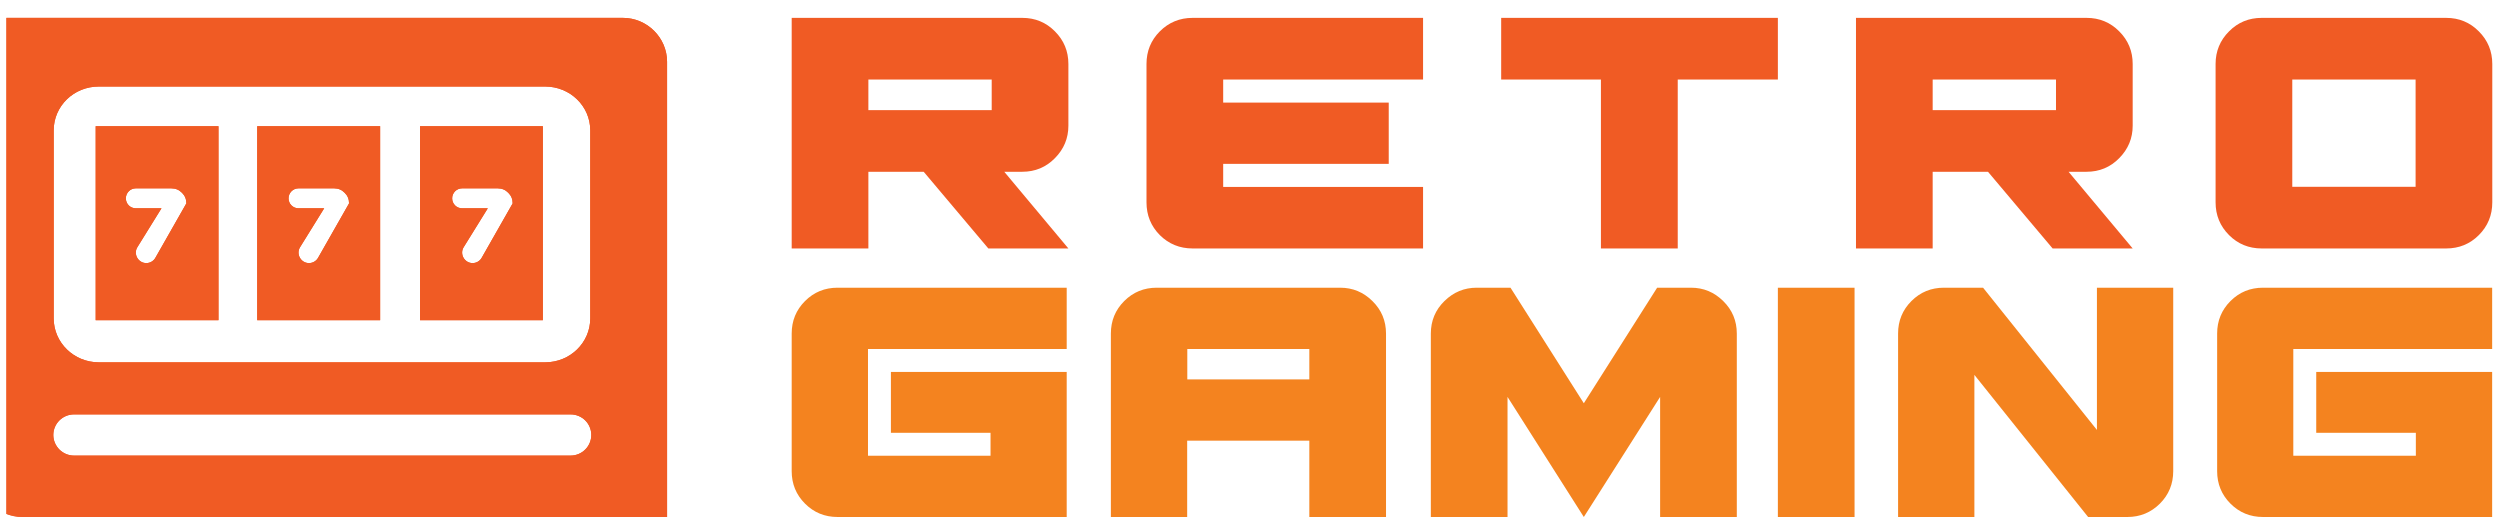 <svg xmlns="http://www.w3.org/2000/svg" width="108" height="23" version="1.2" viewBox="0 0 1920 411"><defs><clipPath id="cp1" clipPathUnits="userSpaceOnUse"><path d="M0 0h1920v411H0z"/></clipPath></defs><style>.s0{fill:#f05b24}.s1{fill:#f4831f}</style><g id="Clip-Path" clip-path="url(#cp1)"><path fill-rule="evenodd" d="M510 47.7v351.4H12.5c-19.1 0-34.7-15.5-34.7-34.5V13.8h498.1c18.7 0 34.1 15.3 34.1 33.9m-58.5 288.1c0-8.8-7.1-15.9-16-15.9H52.2c-8.8 0-16 7.1-16 15.9 0 8.7 7.2 15.9 16 15.9h383.3c8.9 0 16-7.2 16-15.9m-.8-235.2c0-18.7-15.6-33.8-34.8-33.8H71.3c-19.3 0-34.8 15.1-34.8 33.8v145.2c0 18.7 15.6 33.9 34.8 33.9h344.6c19.3 0 34.8-15.2 34.8-33.9z" class="s0"/><path fill-rule="evenodd" d="M288.5 97.4v149.8h-94.9V97.4zm-24 59.6q0-4.9-3.4-8.2-3.3-3.4-8.1-3.4h-27.5c-4.3 0-7.7 3.5-7.7 7.7 0 4.3 3.4 7.7 7.7 7.7h19.8l-18.6 30c-3.3 5.3.6 12.3 6.9 12.3 2.9 0 5.6-1.6 7-4.1zM163.7 97.4v149.8H68.9V97.4zM138.9 157q0-4.9-3.4-8.2-3.3-3.4-8.2-3.4H99.9c-4.3 0-7.7 3.5-7.7 7.7 0 4.3 3.4 7.7 7.7 7.7h19.8l-18.6 30c-3.3 5.3.6 12.3 6.9 12.3 2.9 0 5.6-1.6 7-4.1zm275.2-59.6v149.8h-94.8V97.4zM390.8 157q0-4.9-3.4-8.2-3.3-3.4-8.1-3.4h-27.5c-4.3 0-7.7 3.5-7.7 7.7 0 4.3 3.4 7.7 7.7 7.7h19.8l-18.6 30c-3.3 5.3.6 12.3 6.9 12.3 2.9 0 5.6-1.6 7-4.1z" class="s0"/><path d="M665.1 269.4v82.4h94.6v-17.7h-76.9v-47h135.7v112H641.6q-14.8 0-25.1-10.3t-10.3-25.1V257.5q0-14.8 10.3-25.1t25.1-10.3h176.9v47.3z" class="s1"/><path fill-rule="evenodd" d="M1029.6 222.1q14.5 0 24.9 10.3 10.5 10.3 10.5 25.1v141.6h-59.2v-58.9h-94.3v58.9h-58.9V257.5q0-14.8 10.3-25.1t25.1-10.3zm-23.8 70.8v-23.5h-94.2v23.5z" class="s1"/><path d="M1335.8 257.5v141.6h-59.2v-92.7l-58.9 92.7-58.9-92.7v92.7h-59.2V257.5q0-14.8 10.5-25.1t24.9-10.3h26.1l56.6 89.2 56.6-89.2h26.1q14.5 0 24.9 10.3 10.5 10.3 10.5 25.1m31.7 141.6v-177h59.2v177zm305.2-177v141.6q0 14.8-10.3 25.1-10.4 10.3-25.1 10.3H1607l-87.8-109.7v109.7h-58.9V257.5q0-14.8 10.3-25.1t25.1-10.3h30.2l87.9 109.8V222.1zm92.7 47.3v82.4h94.6v-17.7h-76.9v-47h135.8v112H1742q-14.8 0-25.1-10.3t-10.3-25.1V257.5q0-14.8 10.3-25.1t25.1-10.3h176.9v47.3z" class="s1"/><path fill-rule="evenodd" d="M510 47.7v351.4H12.5c-19.1 0-34.7-15.5-34.7-34.5V13.8h498.1c18.7 0 34.1 15.3 34.1 33.9m-58.5 288.1c0-8.8-7.1-15.9-16-15.9H52.2c-8.8 0-16 7.1-16 15.9 0 8.7 7.2 15.9 16 15.9h383.3c8.9 0 16-7.2 16-15.9m-.8-235.2c0-18.7-15.6-33.8-34.8-33.8H71.3c-19.3 0-34.8 15.1-34.8 33.8v145.2c0 18.7 15.6 33.9 34.8 33.9h344.6c19.3 0 34.8-15.2 34.8-33.9z" class="s0"/><path fill-rule="evenodd" d="M288.5 97.4v149.8h-94.9V97.4zm-24 59.6q0-4.9-3.4-8.2-3.3-3.4-8.1-3.4h-27.5c-4.3 0-7.7 3.5-7.7 7.7 0 4.3 3.4 7.7 7.7 7.7h19.8l-18.6 30c-3.3 5.3.6 12.3 6.9 12.3 2.9 0 5.6-1.6 7-4.1zM163.7 97.4v149.8H68.9V97.4zM138.9 157q0-4.9-3.4-8.2-3.3-3.4-8.2-3.4H99.9c-4.3 0-7.7 3.5-7.7 7.7 0 4.3 3.4 7.7 7.7 7.7h19.8l-18.6 30c-3.3 5.3.6 12.3 6.9 12.3 2.9 0 5.6-1.6 7-4.1zm275.2-59.6v149.8h-94.8V97.4zM390.8 157q0-4.9-3.4-8.2-3.3-3.4-8.1-3.4h-27.5c-4.3 0-7.7 3.5-7.7 7.7 0 4.3 3.4 7.7 7.7 7.7h19.8l-18.6 30c-3.3 5.3.6 12.3 6.9 12.3 2.9 0 5.6-1.6 7-4.1zM784.2 13.8q14.9 0 25.2 10.4 10.4 10.4 10.4 25.2V97q0 14.6-10.4 25.1-10.3 10.5-25.2 10.5h-13.9l49.5 59.2H758l-49.9-59.2h-42.7v59.2h-59.2v-178zM760.6 85V61.4h-95.2V85z" class="s0"/><path d="M939.3 61.4v17.8h127.8v47.3H939.3v17.8h154.3v47.5H915.7q-14.9 0-25.3-10.3-10.3-10.4-10.3-25.3V49.4q0-14.9 10.3-25.2 10.4-10.4 25.3-10.4h177.9v47.6zm428.2-47.6v47.6h-77.3v130.4h-59.3V61.4h-77V13.8z" class="s0"/><path fill-rule="evenodd" d="M1605.8 13.8q14.9 0 25.2 10.4 10.4 10.4 10.4 25.2V97q0 14.6-10.4 25.1-10.3 10.5-25.2 10.5h-13.9l49.5 59.2h-61.8l-49.9-59.2H1487v59.2h-59.2v-178zM1582.2 85V61.4H1487V85zm301.2-71.2q14.9 0 25.2 10.4 10.4 10.4 10.4 25.2v106.8q0 14.9-10.4 25.3-10.3 10.3-25.2 10.3H1741q-14.9 0-25.2-10.3-10.4-10.4-10.4-25.3V49.4q0-14.8 10.4-25.2 10.3-10.4 25.2-10.4zm-23.6 130.4V61.4h-95.2v82.8z" class="s0"/></g></svg>